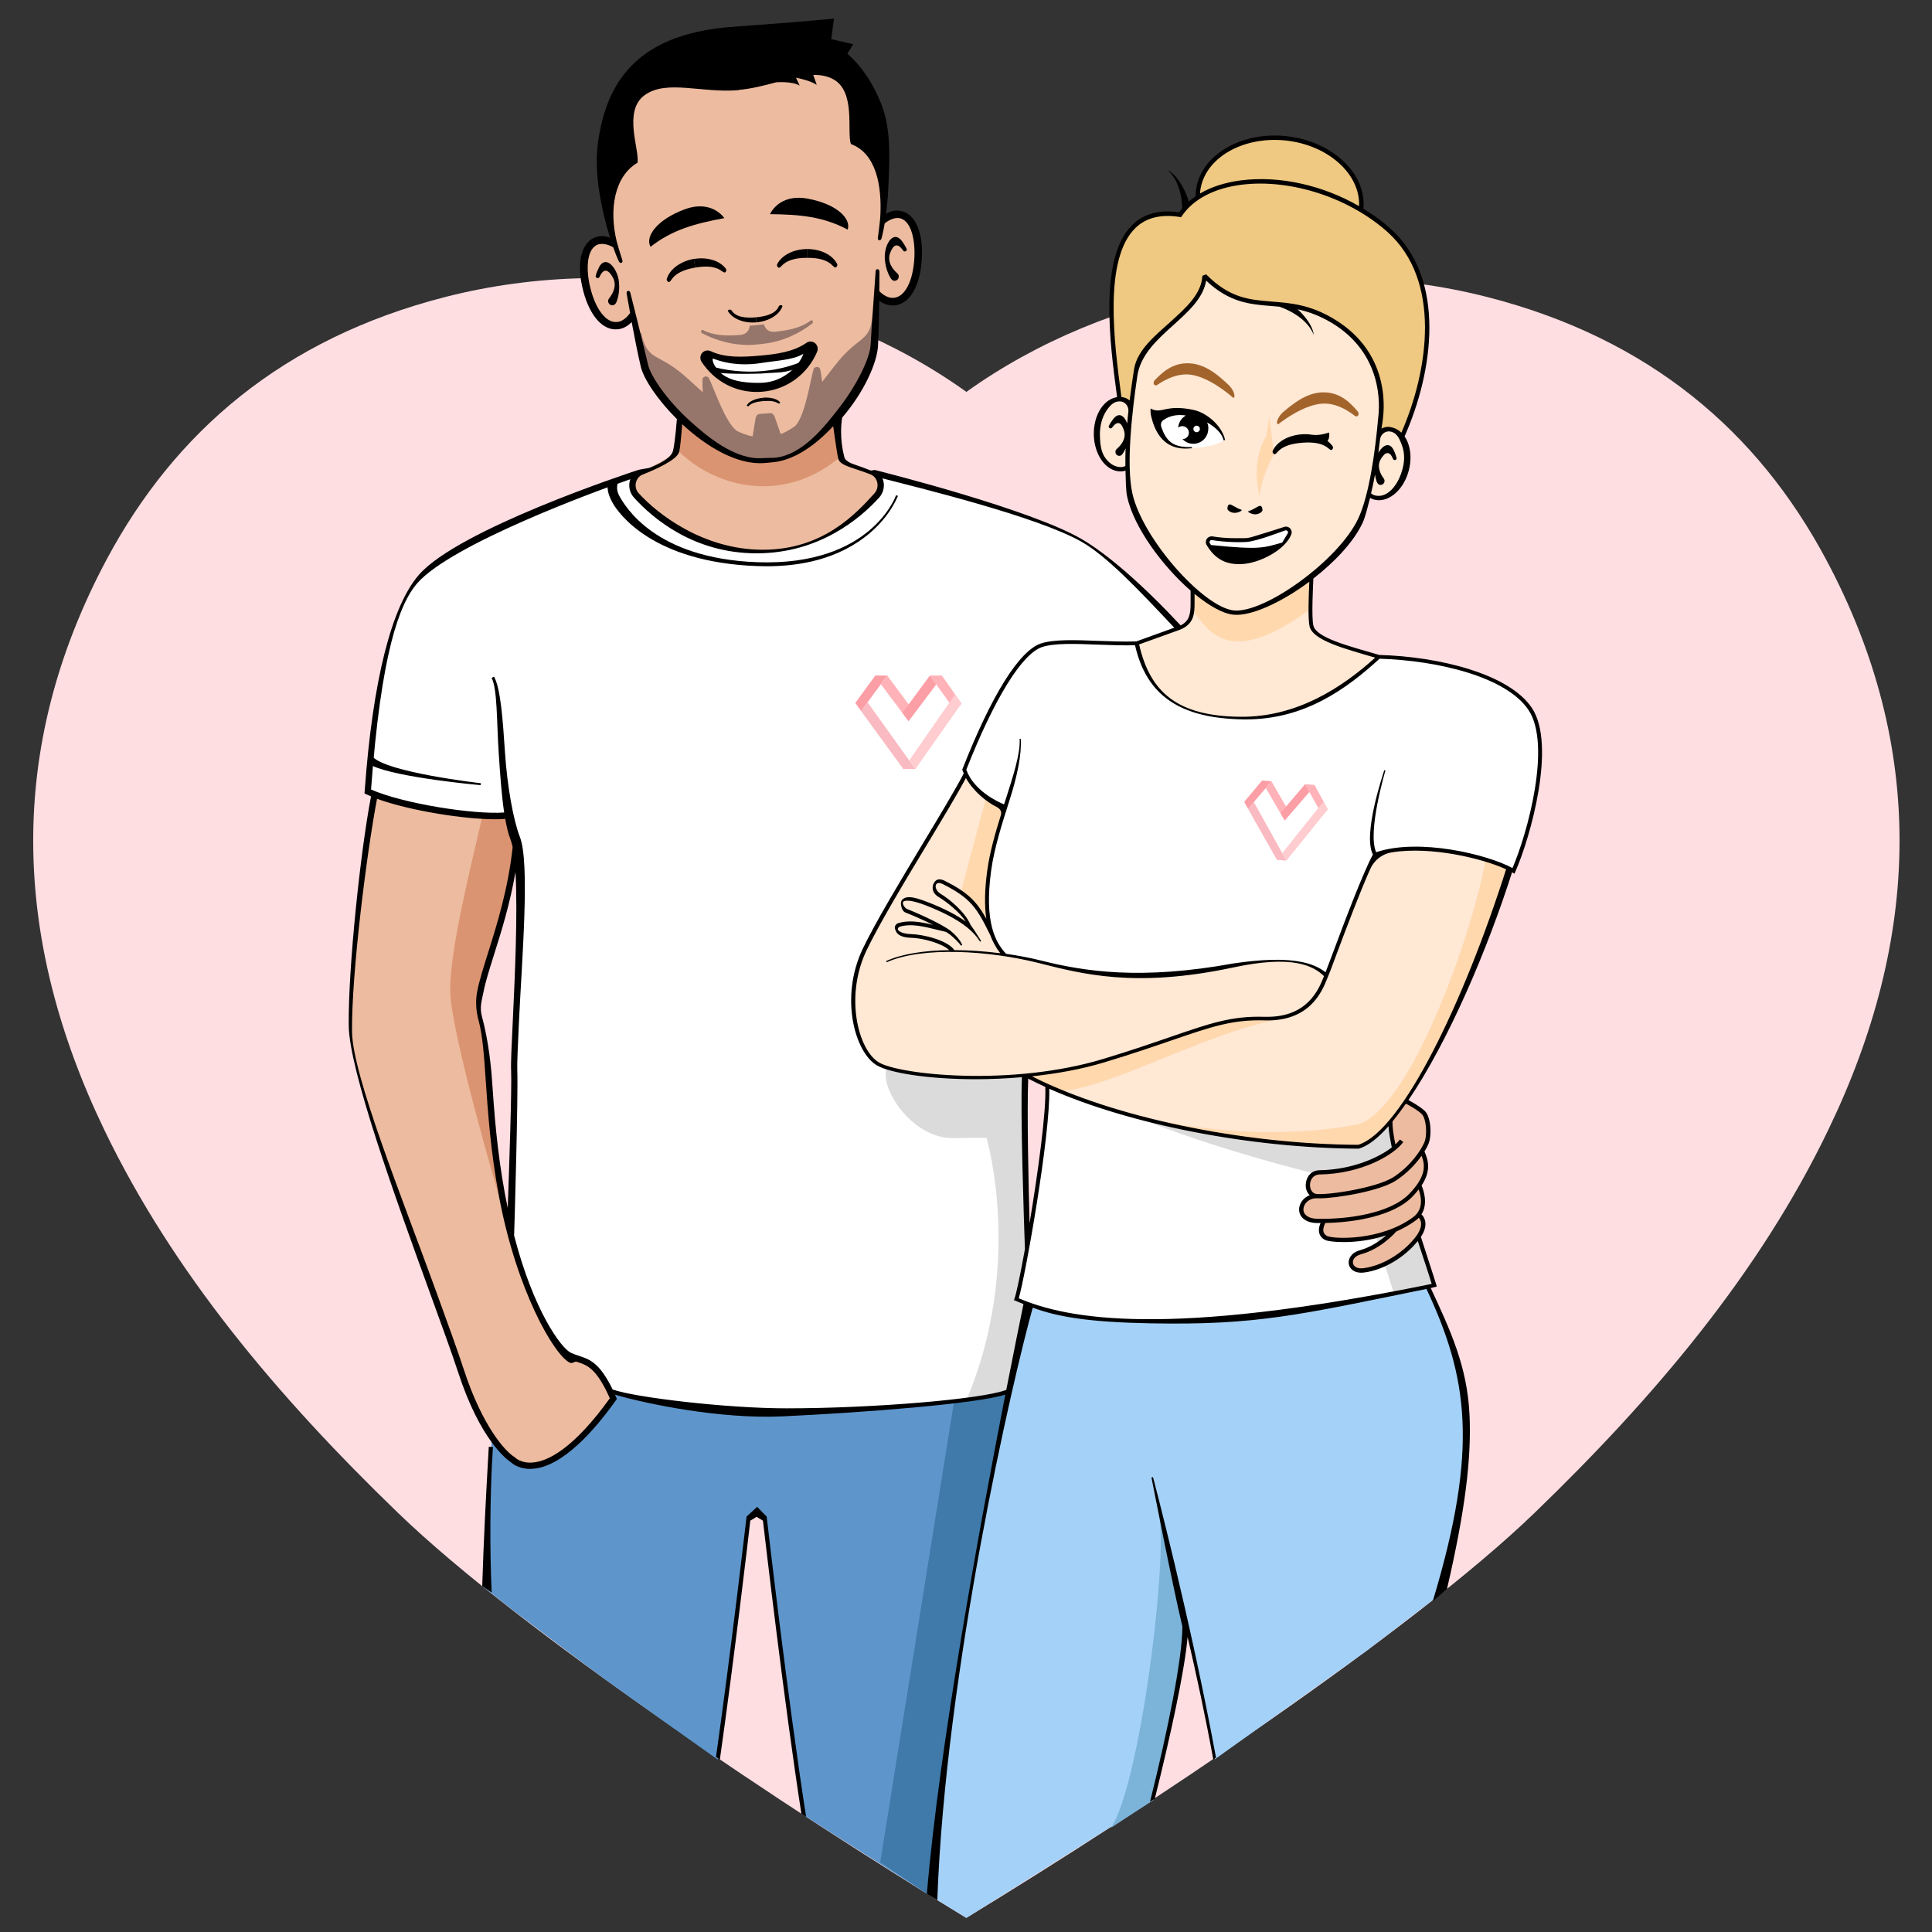 <?xml version="1.0" encoding="utf-8"?>
<!-- Generator: Adobe Illustrator 24.3.0, SVG Export Plug-In . SVG Version: 6.00 Build 0)  -->
<svg version="1.1" xmlns="http://www.w3.org/2000/svg" xmlns:xlink="http://www.w3.org/1999/xlink" x="0px" y="0px"
	 viewBox="0 0 2000 2000" style="enable-background:new 0 0 2000 2000;" xml:space="preserve">
<rect x="0" y="0" width="2000" height="2000" fill="#333333" stroke="none"/>
<style type="text/css">
	.st0{fill:#FFDEE2;}
	.st1{fill:#A4D1F7;}
	.st2{fill:#FFFFFF;}
	.st3{fill:#DBDBDB;}
	.st4{fill:#EDBB9F;}
	.st5{fill:#5E96CC;}
	.st6{fill:#3F7AAA;}
	.st7{fill:#FFE8D4;}
	.st8{fill:#EFC881;}
	.st9{fill:#DB9471;}
	.st10{fill:#96756B;}
	.st11{fill:#FFD8AE;}
	.st12{fill:#7CB3D8;}
	.st13{fill:#A3642B;}
	.st14{fill:#FC9EA6;}
	.st15{fill:#FFB2B8;}
	.st16{fill:#FABAC1;}
	.st17{fill:#FFCCD0;}
</style>
<g id="Calque_2">
	<g>
		<path class="st0" d="M1890,578.5c-70.2-131-181.5-227.8-350.3-271c-185.9-47.6-393.9-6.1-539.3,98.2
			C855,301.3,647,259.8,461.1,307.4c-168.8,43.2-280.1,140.1-350.3,271c-105,196-97.8,393.9-2.9,591.1
			c71.3,148.1,179.9,276.7,304.1,396.6c127.4,123,404.2,307.4,588.3,419.3c184.1-111.9,460.9-296.3,588.3-419.3
			c124.2-119.9,232.8-248.4,304.1-396.6C1987.8,972.4,1995,774.4,1890,578.5z"/>
	</g>
</g>
<g id="Calque_1">
	<g>
		<g>
			<path class="st1" d="M1061.2,1349.8l-23.4,122.1l-20.4,106.5l-24.6,146.9c0,0-15.7,99.5-19.5,129
				c-3.8,29.5-11.8,107.2-11.8,107.2l38.9,23.9l193.4-121.9c0,0,24.4-110.1,25.8-118.2c1.4-8.1,9.5-57,9.5-57s9,34.2,10.3,40.7
				c1.4,6.5,14.4,71.6,14.9,75.1c0.5,3.5,3.3,17.1,3.3,17.1l156.7-112l81.5-62.6c0,0,14-68.2,16.7-85.8
				c2.7-17.6,11.1-83.5,1.9-130.5c-9.2-46.9-36.1-99-36.1-99h-396.2L1061.2,1349.8z"/>
			<path class="st2" d="M525,845.5c0,0-83.3,0-145.2-25.8c8.8-158.9,44-213.5,57-223.6c8.6-6.7,8.2-7.1,8.2-7.1
				s72.4-49.3,135.4-69.1c48.8-20.3,79.4-28.5,79.4-28.5l247.7-0.8c0,0,135.6,34.2,205.2,65.5c47.1,24.7,107.4,94.3,107.4,94.3
				l203.6,29.6c0,0,154.7,3.8,168.8,71.2c12.4,57.6-24.8,149.6-24.8,149.6s-32.5-14-59.9-17.3c-27.5-3.3-43.7-6.4-57.9-3.7
				c-14.2,2.7-26.4,5.2-26.4,5.2l-48.8,125.1c0,0-14.8-18.6-70.9-13.6c-56.2,5-132.8,25.8-212.6,2.9c-22.7-7.2-52-10.3-52-10.3
				l22.2,126.6l2.7,176.3l-11.8,54.4l9.1,3.3l-17.5,92.9c-80.2,15-215.7,17.8-215.7,17.8s-130.3-1.9-196.7-19.2
				c-19.5-38.9-34.5-35.2-34.5-35.2s-14.1-3.8-23.9-21.1s-40.3-70.1-46.4-118.8c7-44.4,6.1-177.1,6.1-177.1l5.2-129.6
				c0,0,2.3-66.7-1.4-78.7c-3.8-12.1-9.4-25.2-9.4-25.2L525,845.5z"/>
			<path class="st3" d="M919.5,1102.3c-13,18.6,22.8,76.8,67.7,75.9s34.1,0,34.1,0s38.8,130.5-21,271.6l43.8-10.3l17-89.8l-10-3
				l8.9-38.1l4.7-25.3l-3.6-99.8l0-81.3l-82.5,1.5L919.5,1102.3z"/>
			<path class="st4" d="M627.6,197l8.4,56.3c0,0-17.3-13.6-26.4,2.2c-9.1,15.8-3.6,43.4-1.4,48.9c2.2,5.6,11.9,30,27.8,32.2
				c15.8,2.2,19.7-11.9,19.7-11.9s7.2,49.2,13.3,61.7c6.1,12.5,34.5,43.9,34.5,43.9s-1.7,34.5-3.1,37.2
				c-1.4,2.8-40.8,23.9-40.8,23.9s-10.9,12.8,1.6,24.5c12.5,11.7,41.7,42,91.7,50.5s83.1-1.2,107.5-14
				c24.5-12.8,47.8-35.7,49.8-43.2c1.9-7.5,4.7-14.7-2.9-18.6c-7.6-3.9-35.2-13.6-35.2-13.6l-6.7-42.6c0,0,28.1-40,32.8-53.6
				c4.7-13.6,8.9-63.9,9-71.4c0.1-7.5,5.1-1.4,5.1-1.4s14.8,7.8,23.1,0c8.3-7.8,16.9-36.9,15.6-50.2c-1.4-13.4-8.9-33.9-14.4-34.2
				c-5.6-0.3-22.5,3.1-22.5,3.1s8-22.8,0.5-56.4c-7.5-33.6-29.5-89.5-43.3-96.7C857.4,66.3,804.9,63,804.9,63L731,64.6
				c0,0-36.1,2.2-55.7,14.7c-19.6,12.5-38.2,36.1-38.2,36.1L627.6,197z"/>
			<path class="st5" d="M500.5,1642.9l8.7-155.8l122.1-45.9c0,0,121.7,26.9,244.2,17.5c122.5-9.4,85.3-5.6,85.3-5.6
				s58.3-4.1,83.4-13.6l-22.8,115.2l-21,124.5c0,0-15.5,93.9-19.9,122.9c-4.4,28.9-18.8,136.3-19,159.5l-130.4-83l-41-310l-15,2.9
				l-32.1,250c0,0-92.1-65.2-117.5-83.7c-25.4-18.5-95.8-71.9-95.8-71.9L500.5,1642.9z"/>
			<polygon class="st6" points="987.3,1452.8 911.2,1927.8 965,1963.9 969.8,1917.1 986,1769.9 1009,1626.2 1037.9,1471.9 
				1043.7,1442.6 1013.8,1446.9 			"/>
			<path class="st4" d="M386.8,822.6c38,9.3,84,25.4,138.1,22.9l11.3,35.2l-16.6,66c0,0-23.3,74.7-23.6,83.6
				c-0.3,8.9,1.6,19.2,5.7,36.1s4.5,73.4,7.3,96.4c2.9,23,13.4,81.2,15.3,92.2c2,11.1,11.4,59.6,28.3,92c17,32.4,15.6,45.3,38,56.3
				c12.8,4,21.5,10.1,21.5,10.1s11.8,8.9,22.6,32.9c-16.9,35.4-61,67.7-73.1,69.3c-12.1,1.6-27.8,3.8-41.5-13.4
				c-13.7-17.2-28.1-37-51.7-109.2c-23.6-72.1-61.3-168.5-61.3-168.5s-40.5-113.8-44.2-152.5c-2.1-22.5,1.4-32.3,4.4-75.7
				c3-43.4,13.2-142,18-161.8L386.8,822.6z"/>
			<path class="st2" d="M1084.3,1123.4c0,7.5-2.9,98.5-32.2,223.1c43,19.2,128.1,23.6,170.9,21.1c42.8-2.5,186.7-22.3,220.2-27.8
				s41.5-9.1,41.5-9.1l-16.2-49.2l-25.3-94.5l-4.1-26.2L1084.3,1123.4z"/>
			<path class="st3" d="M1177.3,1156.5c76.6,32,180.4,57.6,180.4,57.6l62.7,53.7l22.8,71.9l41.5-9.1l-16.2-49.2l-30.4-118.9
				l-25.4,22.6l-5.8,3.8l-23.4-1.7c0,0-68.6-4.8-102.8-9.8c-34.2-5-62-11.2-62-11.2L1177.3,1156.5z"/>
			<path class="st4" d="M1438.1,1162.5c0,0,14.4-18,17.5-21.8c4.6,0.9,19.7,13.5,19.7,13.5s6,20.5,1,32.1l-4.1,6.5
				c0,0,3.2,8.2,3.2,12.1c0,4,0.8,10.8-6.1,23c3,4.7,5.9,16.1-0.4,30c4.9,4.7,3.6,13.5,3.6,13.5s-4.2,14.4-20.5,26.8
				c-16.3,12.3-35.6,17.3-40.6,16.9s-14.5-1.1-13.2-9.3c1.3-8.2,9.6-9.9,13.2-10.6c3.6-0.8,20.9-7.4,26.7-18.8
				c0,0-27.9,8.9-44.8,7.8c-16.9-1.1-24.7-2.8-25.1-6.1c-0.4-3.2,1.4-14,1.4-14s-16.6,1.3-19.4-4.4c-2.8-5.7-6-11.8,0-17.5
				c3.6-3.4,10.4-4.2,10.4-4.2s-7.8-5.9-6.5-11.6c1.3-5.7,0.2-10.3,8.2-11.6c8-1.3,28.1-1.9,40.2-6.3c12.1-4.4,32.1-12.1,41-19.2
				l-3.6-16.5L1438.1,1162.5z"/>
			<path class="st7" d="M1000.4,800.9c0,0,11.1,24.6,40.4,34c0,0-13.8,42.4-15.6,54.1c-1.8,11.6-4.9,55-2,65.7
				c2.9,10.7,15.8,34.6,15.8,34.6s33.9,5.7,61.2,12.7s91.6,7.5,91.6,7.5s66.2-6.4,101-11.8c34.8-5.3,60.6,0.5,68.2,4.2
				c7.6,3.7,11.5,7.6,11.5,7.6l29.6-76.8l21.2-47.6c0,0,24.1-11.2,70.5-4.3c46.4,6.8,70.2,18.7,70.2,18.7l-16.4,49.4
				c0,0-31.9,84.5-54,126c-22.1,41.6-49.7,93-84.5,111.6c-42.4,5.5-166.9-15.1-166.9-15.1s-110.9-23.6-145-40.9
				c-34.1-17.3-37.2-16.8-37.2-16.8s-83.3,6.9-125.8-3.8c-23.6-5.5-34.8-12-40.5-25.2c-5.7-13.1-14.9-37.2-10.1-63.5
				s13.8-44.4,26.3-65.8c12.5-21.4,83.8-144,83.8-144L1000.4,800.9z"/>
			<path class="st7" d="M1154.8,413.9c-6.4,2.8-17.3,12.4-18,26.8c-0.7,14.4-0.9,34.9,12.2,42c13.2,7.1,19.2,0.8,19.2,0.8
				s-1.3,24.1,4.1,39.2c5.5,15.2,33.2,62.9,61.4,86l1.1,14.3c0,0,5.1,27.1-26.3,30.4c-15.4,5.3-32.7,13.2-32.7,13.2
				c11.1,42.4,36.4,57.8,36.4,57.8s36.8,26.9,102.8,16.5c65.9-10.5,108.5-57.8,108.5-57.8l3.1-3c0,0-38.4-11.1-45.7-14.5
				c-7.3-3.4-22.4-8.6-23.5-18.2c-1.1-9.6,0.2-50.9,0.2-50.9s37.4-29.1,49-53.5c11.7-24.4,10.5-31.9,10.5-31.9s7.3,6.2,14.7,4.1
				s20.7-13.2,23.3-27.2s1.3-25.5,0-29.3c-1.3-3.8-3.9-7.5-3.9-7.5l-5.1-89.2l-101.7-75.8l-114.8-28.9l-63.3,116.6l-0.4,32.3
				L1154.8,413.9z"/>
			<path class="st8" d="M1221,222c-30.6-5-45.9,7.1-55.4,22.7c-9.6,15.5-13.6,39.1-15,67.6c-1.4,28.5,6.1,81.6,6.1,81.6l1.4,19.4
				c0,0,6.6-0.2,12.2,5.8l5.8-31.8c0,0,3.7-24.6,25.8-42.6c22.1-18,39.1-37.8,41.7-45c2.5-7.2,4.5-11.9,4.5-11.9
				s16.5,16.2,34.9,21.4c18.4,5.2,70.5,7.6,82.4,15.5c11.8,7.9,27.4,9.9,54.2,47.3c10,16.7,10.9,50.6,10.9,50.6l-2.9,28.6
				c0,0,3.5-10.1,13.5-6.2c10.1,3.9,10.2,6.1,10.2,6.1s12.1-26.4,14.2-34.5c2.1-8.1,19.9-69.5,9.7-112.9
				c-10.3-43.4-31-61.1-47.6-73.3c-16.6-12.2-20.6-13.2-20.6-13.2l2.7-1c0,0-1.1-29.4-16.9-44.2c-15.8-14.8-32.9-29-71.6-29.2
				c-38.7-0.3-63.1,21.2-63.1,21.2s-17.2,12-18.2,39.4l-4.7,5.2l-6.5,4.9L1221,222z"/>
			<path class="st2" d="M1267.3,455.7c-3.2-12.3-17.5-26.4-36.5-29c-19-2.6-33.6,5.1-33.6,5.1s1,15.3,7.8,21.1
				c6.8,5.8,8.8,9.6,20.1,10.6c7.1,0,8.8,0,8.8,0S1253,464.4,1267.3,455.7z"/>
			<path class="st2" d="M1253.2,556.9c8.6,0.6,20.5,4.2,36.1,1.2s31-7.7,31-7.7s10.1-5.2,12.9-2.4c2.8,2.8,1,7.3,1,7.3l-8.3,10.1
				l-33.4,9.6l-31.3-3.9l-9.3-5.5c0,0-2.3-3.7-1.4-5.8C1251.4,557.7,1253.2,556.9,1253.2,556.9z"/>
			<path class="st9" d="M703.1,467.7c39.9,38.4,108.1,53,164.6,7v-43.4l-65.9,29.9l-71.4-23.5l-25.9-11.2l-4.7,38.5L703.1,467.7z"/>
			<g>
				<path class="st10" d="M776.2,337.2c-0.9,6.3-4.5,9.3-11.5,9.7c-14.1,0.9-26.4,0.4-37.1-5.3c-0.7-0.4-1.5,0.1-1.7,1
					c-0.3,0.9,0.1,2,0.8,2.3c14.7,7.7,32.9,13.2,53.7,12l0.1,0l1.8-0.2c0.2,0,0.5,0,0.7-0.1c0,0,0,0,0,0l2.3-0.2l2.3-0.2
					c0,0,0,0,0,0c0.2,0,0.5-0.1,0.7-0.1l1.8-0.2l0,0c20.7-2.4,37.7-10.9,50.8-21.1c0.6-0.5,0.8-1.6,0.4-2.4
					c-0.4-0.9-1.3-1.1-1.9-0.7c-9.6,7.4-21.7,10-35.7,11.6c-6.9,0.9-11-1.4-12.9-7.5"/>
				<path class="st10" d="M903.4,323.8c-1.8,28.2-10.5,23.1-30.4,44.3c-6.8,7.2-14,17.2-21.9,27.3c-0.6-5-1.3-10.2-2.2-13.5
					c-0.7-2.8-5.7-2.7-6.6,0.1c-3.4,11.1-8.7,48.3-19.1,59c-4.7,3.4-9.7,6.3-15,8.4l-6.5-18.6c-1.1-2-2.4-3.3-4.9-3.1l-5.1,0.4
					l-5.1,0.4c-2.5,0.2-3.6,1.7-4.3,3.9l-3.2,19.4c-5.6-1.1-11-3.1-16.3-5.7c-12.1-8.8-23.8-44.4-29-54.8c-1.3-2.6-6.3-1.8-6.5,1.1
					c-0.3,3.4-0.1,8.7,0.2,13.7c-9.6-8.6-18.4-17.2-26.3-23.1c-23.3-17.5-30.9-10.9-37.6-38.4l-4,0.3l5.2,24.6l7.5,20
					c0,0,12.8,24.4,41.2,50c44.1,39.6,78.4,37.5,78.4,37.5l3.9-0.3l22.7-4.9c0,0,30.1-14.6,52-46c21.9-31.4,32-56.3,32-56.3l4-21
					l0.8-25.1L903.4,323.8z"/>
			</g>
			<path class="st9" d="M498.7,847.5c-8.2,37.9-33.8,135.6-32.6,179.5c1.2,43.9,50.2,210.6,50.2,210.6l-13.2-152l-7.3-37
				c0,0-2.8-12.7,0.9-20.6c3.7-7.9,19.7-70.5,19.7-70.5l19.9-76.9c0,0-1.4-15.5-1.8-16.3c-0.4-0.9-9.5-18.9-9.5-18.9l-20.7-0.5
				L498.7,847.5z"/>
			<path class="st11" d="M1101.6,1129.3c56.1-6.4,153.4-63.8,230.6-75.5h-37.3c0,0-32,3.5-63.1,14c-31.1,10.5-76.3,26.3-93.1,30.6
				c-16.8,4.3-51.9,11.9-61.4,12.4c-9.6,0.5-12.7,1.2-12.7,1.2l5.5,6l29.4,11.3L1101.6,1129.3L1101.6,1129.3z"/>
			<path class="st11" d="M1236.1,633.8c15.6,20.5,37.4,57,118.4-1.8l3.2-35.5c0,0-56.5,39.5-70.6,38.4c-14.1-1.2-30-5.6-41.7-15.9
				c-11.7-10.3-11.7-10.3-11.7-10.3L1236.1,633.8z"/>
			<path class="st11" d="M1020.2,827.9l-25,93.8c0,0,11.8,13.6,18.8,21.5c7,7.9,9.1,13.8,9.1,13.8s-1.9-28.8-0.6-38.7
				c1.4-9.9,6-42.6,6-42.6l11.3-37.7l-12-8L1020.2,827.9z"/>
			<path class="st11" d="M1311,451.2c-17.2,28-7,62.1-7,62.1c1.9-21.1,14.8-43.2,14.8-43.2l-4.9-38.7L1311,451.2z"/>
			<path class="st11" d="M1537.7,890.3c-9.4,60.5-71.9,249.1-129.3,272.9c0,0-84.2,21.1-205.3-2.3c0,0,83.8,22.7,130.3,22.6
				c46.6,6.8,75.7,3,75.7,3s26.2-12.7,49.1-51.7c23-39,55.6-99,68.8-133.6c13.2-34.6,36.9-101.6,36.9-101.6l-16.6-7.3L1537.7,890.3z
				"/>
			<path class="st12" d="M1200.6,1573.1c6.8,55.6-21.4,275.8-50.5,319l43.7-28.6l20.9-92.2l14.3-83l-22.6-102.4L1200.6,1573.1z"/>
			<g>
				<path class="st13" d="M1323.7,438.8L1323.7,438.8c5.5-4.3,26.8-20,45.6-21c17.2-0.9,31.8,11.8,33.3,12.7c2.7,2,5.2-1.6,2.9-4.6
					c-6.7-7.8-18-20.7-37.4-19.7c-16.8,0.9-30.1,12.4-38.9,19.6c-3.5,2.8-7.9,8.5-7.1,12.8C1322.2,439.2,1323.1,439.2,1323.7,438.8z
					"/>
				<path d="M1270.6,526c-0.3,2.2,2.7,4.4,6.7,4.9c4,0.4,9.8-2.6,7.6-3.3c-2.8-0.8-5.6-2.5-9.8-4.8
					C1271.6,520.9,1270.8,523.8,1270.6,526z"/>
				<path d="M1306.9,527.5c0.3,2.2-2.7,4.4-6.7,4.9c-3.9,0.4-9.8-2.6-7.6-3.3c2.8-0.8,5.6-2.5,9.8-4.8
					C1305.9,522.4,1306.7,525.3,1306.9,527.5z"/>
				<path class="st13" d="M1197.9,398.5c1.5-0.8,16.9-12.6,33.9-10.7c18.7,2.1,39.1,19,44.3,23.6l0,0c0.5,0.4,1.4,0.5,1.6-0.1
					c1.1-4.3-3-10.2-6.3-13.2c-8.3-7.7-21-19.9-37.7-21.8c-19.3-2.2-31.3,10-38.5,17.5C1192.8,396.6,1195.1,400.3,1197.9,398.5z"/>
				<path d="M1249.6,437.3c8.4,4.7,15.6,11.4,17,18.5l1.6-0.3c-2.7-13.5-17.7-28-32.9-31.2c-9.1-1.9-18.4-2.8-27.5-0.9l0,0
					c-7.8,1.7-11.1,2.5-16.7-0.5c0,0-0.4,3.4,0.5,7.7l0,0l0.4,1.5c9.2,37.4,36.5,32.1,41.8,31.9l0.1-1.2
					c-19.8,0.7-26.8-6.2-31.8-21.1c-0.8-2.5,0-5.3,2.2-6.8c7.3-5.2,15.3-5.9,23.3-4.8c-4.2,2.4-7.3,6.7-7.9,11.9c0,0.2,0,0.4,0,0.6
					c1.4-1.1,3.1-1.6,5-1.4c3.7,0.4,6.4,3.8,6,7.5c-0.4,3.4-3.2,5.8-6.6,5.9c2.4,2.5,5.7,4.3,9.4,4.7c8.6,1,16.3-5.2,17.2-13.8
					C1251.2,442.5,1250.7,439.7,1249.6,437.3z M1242.1,444.4c-0.2,1.8-1.9,3.2-3.7,3c-1.8-0.2-3.2-1.9-3-3.7c0.2-1.8,1.9-3.2,3.7-3
					C1240.9,440.9,1242.3,442.5,1242.1,444.4z"/>
				<path d="M1287.3,583.8c17.9-1.5,43.3-14.9,49.4-30.5c0.9-2.2,0.4-4.6-1.2-6.3c-1.6-1.7-4.1-2.3-6.3-1.5
					c-9.8,3.3-26.3,8.3-33.6,10.5c-2.5,0.7-5,1.1-7.6,1.1l-5.4,0c-0.2,0-13.9,0.5-27.3-1.8c-2.4-0.4-4.7,0.6-6,2.5
					c-1.3,1.9-1.4,4.4-0.2,6.4C1257.7,578.7,1269.4,585.3,1287.3,583.8z M1253.6,564.2c-0.4-0.6-0.8-1.3-1.2-1.9
					c-0.6-1.1-0.2-1.9,0.1-2.3c0.5-0.7,1.3-1.1,2.2-0.9c13.8,2.3,29.7,2.5,37.4,1.8c12-2,25.1-7.2,38.3-11.8
					c0.9-0.3,1.7-0.1,2.4,0.6c0.3,0.3,0.9,1.1,0.4,2.2c-0.3,0.7-5.6,9.1-5.9,9.8C1308,566.9,1305.6,569.5,1253.6,564.2z"/>
				<path d="M691.8,291.8c1.3,0.6,2.2-0.8,3.1-2.1c4.5-6.8,12.7-10.6,24.9-12.7l0,0l-1.5-9l0,0c-13.9,2.4-25.2,10.8-28.1,20.9
					C689.9,289.7,690.7,291.2,691.8,291.8z"/>
				<path d="M719.7,277c12.2-2.1,21.1-1.2,27.7,3.7c1.3,1,2.6,1.9,3.6,1c0.9-0.9,1.1-2.5,0.6-3.2c-6.1-8.6-19.5-12.8-33.4-10.4l0,0
					L719.7,277L719.7,277z"/>
				<path d="M708.8,216.7c-28.5,10.5-41.3,28.1-35.4,38.8c22.6-17.7,45.8-24,76.4-29.7C749.8,225.8,737.2,206.2,708.8,216.7z"/>
				<path d="M865.6,276.6c1-0.7,1.5-2.3,1.1-3.1c-4.6-9.5-17.1-15.8-31.3-15.7l0,0l0,9.1l0,0c12.3-0.1,21,2.3,26.7,8.2
					C863.3,276.3,864.5,277.4,865.6,276.6z"/>
				<path d="M835.5,257.8c-14.1,0.1-26.6,6.5-31.1,16c-0.4,0.8,0.2,2.4,1.2,3.1c1.1,0.8,2.3-0.4,3.4-1.6c5.6-6,14.3-8.4,26.6-8.4
					l0,0L835.5,257.8z"/>
				<path d="M835.9,205.6c-29.8-5.4-38.8,16.1-38.8,16.1c31.1,0.3,55.1,2.5,80.4,16C881.4,226.1,865.7,211,835.9,205.6z"/>
				<path d="M633.8,316c1.8,0,3.5-0.9,4.6-4c3.3-8.7,2.5-17.2,2.5-17.2c0-15.4-13.6-32.8-21-17.7c-1.5,3.1-2.6,5.9-3.2,8.3
					c-0.7,2.3,2.9,3.5,3.9,1.3c4.2-9.3,8.9-8.1,13.7,0.3c4.9,8.6-0.1,17.2-3.8,21.9C628.2,311.6,630.1,316,633.8,316z"/>
				<path d="M782.5,328.5c-11.1,1-21.2-0.4-25.3-7.3c-0.4-0.6-1.5-0.9-2.5-0.6c-1,0.3-1.4,1.1-1,1.7c4.8,7.9,16.6,12.5,29.3,11.4
					l0,0L782.5,328.5L782.5,328.5z"/>
				<path d="M782.5,328.5l0.5,5.2l0,0c12.7-1.1,23.5-7.6,26.9-16.3c0.3-0.7-0.3-1.4-1.3-1.5c-1-0.1-2,0.3-2.3,1
					C803.3,324.4,793.7,327.5,782.5,328.5L782.5,328.5z"/>
				<path d="M789.8,411.8c-7.8,0.7-14.4,3.7-16.6,7.6c-0.2,0.3,0.2,0.9,0.7,1.1c0.7,0.3,1.3-0.3,1.8-0.8c2.9-2.6,7.6-3.9,14.4-4.5
					l0,0L789.8,411.8L789.8,411.8z"/>
				<path d="M934.9,259.4c1.4,2,4.7,0.3,3.6-1.9c-1.1-2.2-2.5-4.8-4.6-7.6c-9.9-13.6-20.2,5.9-17.6,21.1c0,0,0.7,8.5,5.4,16.5
					c1.7,2.8,3.5,3.5,5.2,3.1c3.6-0.7,4.7-5.3,2-7.6c-4.5-4-10.8-11.6-7.5-20.9C924.7,253,929.2,250.9,934.9,259.4z"/>
				<path d="M805,417.2c0.6,0.4,1.3,0.8,1.9,0.4c0.5-0.3,0.8-1,0.5-1.3c-2.8-3.4-9.9-5.3-17.7-4.6l0,0l0.3,3.5l0,0
					C796.9,414.7,801.7,415.2,805,417.2z"/>
				<path d="M843.6,369c0.9-1.8,1.7-3.4,2.3-5c1.3-3.1,0.4-6.7-2.2-8.8c-2.6-2.1-6.2-2.2-8.9-0.3c-13.5,9.5-31.5,11.8-48.8,13.3
					l0.2,2.2l0,0l-0.2-2.2c-17.3,1.5-35.4,2.4-50.3-4.7c-3.1-1.4-6.5-0.7-8.8,1.8c-2.2,2.6-2.5,6.2-0.7,9.1c0.9,1.4,1.9,2.9,3.2,4.5
					c14.2,18.7,36.5,28.6,59.8,26.6l-1.4-15.8l0,0l1.4,15.8C812.5,403.5,832.8,389.8,843.6,369z"/>
				<path d="M1374.2,456.5c2.8-3.5,1.6-8.8,1.6-8.8s-8.8,3.5-17.3,2.4l0,0c-3.5-0.6-7.3-0.8-11.1-0.5l0,0
					c-14.2,1.1-26.2,8.1-30,17.5c-0.3,0.8,0.3,2.3,1.4,2.9c1.2,0.7,2.3-0.5,3.3-1.7c5.2-6.1,13.7-9,26-10l0,0
					c12.4-0.9,21.2,0.7,27.3,6c1.2,1,2.4,2.1,3.5,1.2c0.9-0.7,1.3-2.3,0.9-3.1C1378.5,460.3,1376.6,458.3,1374.2,456.5z"/>
				<path d="M793.9,1571.9l-0.2-1.9l-9.9-10.1l-11,10.1l-0.2,1.9c-0.2,1.8-15.4,133.7-31.4,246.9c1.4,0.9,2.7,1.8,4,2.7
					c15.1-106.6,29.6-230.6,31.5-247.3l6.5-4l6.6,4c2.3,19.7,22.1,189.6,39.8,303.4c1.8,1.2,3.4,2.2,4.9,3.2
					C815.7,1761,794.1,1574.1,793.9,1571.9z"/>
				<path d="M505,1515c-1.8,32.7-4.3,77.3-5.8,127c1.2,0.9,8.2,5.4,9.8,6.6c-2.2-45.1-1.5-100,0.3-133.3c0.3-6.2,0.7-12,1-17.4
					l-4.3-0.2C505.7,1503,505.4,1508.8,505,1515z"/>
				<path d="M1192,1529.5c0.2,0.9,20.9,107.8,32,154.3l0,0c0,32.6-14.8,106.4-33.5,181.4l5-3.3c16.1-64.9,30.6-130.5,33.9-167.3
					c8.5,36.3,18.1,80.5,26.6,126.8l2.8-1.9c-26.5-144.2-64.8-288.7-65.2-290.4L1192,1529.5z"/>
				<path d="M1585.9,733c-23.7-35.6-96.4-53.3-158.1-55c-32.2-9.4-65.1-17.7-68.2-30.4c-2.1-8.4-0.3-42.5,0-48.7
					c22-17.1,41.6-37.8,50.8-57.3c3.1-6.5,5.5-17.4,7.9-26.2c1.3,0.8,2.7,1.4,4.3,1.8c0.9,0.2,1.7,0.4,2.6,0.5
					c13.9,1.6,28.5-11.8,33.3-31.2c2.5-9.8,2.1-19.8-1-28c-0.9-2.5-2.1-4.7-3.5-6.7c29.7-66.9,43.6-162.8-14.4-214.9
					c-8.6-7.8-18.1-14.7-28.2-20.8c3.4-36.2-31.9-69.8-79.3-75.1c-47.8-5.3-90,20.1-94.1,56.6c-0.2,1.9-0.3,3.8-0.3,5.6
					c-6.9,4.7-12.6,10.3-17.1,16.6c-20.3-3-36.5,1.4-48.3,12.9c-35,34.1-23.3,122.9-16.2,176l0.3,2.4c-6.5,1-12.4,5.1-16.9,11.8
					c-4.8,7.3-7.4,16.9-7.2,27.1c0.2,10.1,3.2,19.6,8.3,26.8c4.7,6.5,10.7,10.3,17.2,11.1c0.9,0.1,1.8,0.1,2.7,0.1
					c1.6,0,3.2-0.3,4.6-0.8c0.4,9.1,0.2,20.2,1.8,27.3c7,31.7,36.5,71.5,65.6,96.9v13.8c0,11.1-1.7,17.9-10.3,22.2
					c-39.4-42.2-76-74.1-103.1-89.7c-53.3-30.7-201.6-68.2-212.8-71c-0.9-0.6-4,0.7-5,0.3c-5.5-2.2-13.1-4.9-17.5-6.4
					c-6.6-2.2-9.3-5.3-9.7-7.3c-0.9-3.8-5.5-20.4-2.3-41c23.3-27.1,36.1-57.1,37.1-74.1c0.8-13.4,1.1-31.6,1.3-46.9
					c3.6,2.8,7.6,4.4,11.9,4.8c1.3,0.1,2.6,0.1,3.9,0c7.2-0.6,13.6-4.9,18.5-12.5c5.1-7.9,8.4-19,9.5-32.2
					c3.1-35.2-9.5-52.1-23.3-53.3c-5.1-0.5-9.5,0.7-13.5,3.4c0.9-7.1,1.8-15.5,2.3-25.3c2.2-42.7,1.7-66.9-8-90.5
					c-8.6-20.9-20-37.6-34.3-50.1l6-9.8l-22.7-5.3l2.8-21.2c0,0-47.2,4.4-93.6,7.6l0,0c-2.3,0.1-4.6,0.3-7,0.5l-3.9,0.3l0.3,3.4
					l5.4,62c13.6-1.2,26.6-4.6,38.9-7.9c0,0,16.5-1.4,24.4,3.4l-3.8-8.2c7.2,1.5,16.3,3.9,21.5,7.5l-3.6-10.3
					c7-0.2,13.6,0.9,19.7,3.9c25.1,12.4,14.6,55.3,19.3,67.6c25.9,9.7,32.4,42.6,30.3,76.5c-1.2,12.2-2.4,20-2.4,20.3
					c-0.4,2.1,0.7,2.7,1.5,2.8c1,0.2,2.1-0.7,2.4-2.5c0-0.1,1.5-5.3,3.1-14.9c4.5-3.8,10.2-6,14.3-5.6c13.2,1.2,18.1,23.5,16.2,44.9
					c-1.1,12-3.9,21.9-8.3,28.7c-4.2,6.5-9.3,9.5-15.2,9c-3.8-0.3-8.8-2.9-12.5-6.9c0.1-11.3,0.1-19.3,0.1-19.6c0.1-2.1-0.6-3-2-3.1
					c-1.4-0.1-2,0.9-2,3c0,0.6-3.6,48.3-5.2,75.9c-0.7,12-12.5,38.9-32.9,65.1c-13.2,16.9-37.1,48.7-66.6,51.2l-11.5,0.3
					c-29.5,2.6-59.6-23.7-75.6-38.1c-24.7-22.3-40.9-46.7-43.7-58.4c-6.3-26.9-18.1-73.3-18.2-73.9c-0.4-2.1-1.2-2.9-2.5-2.6
					c-1.4,0.3-1.9,1.3-1.4,3.4c0.1,0.2,1.4,8.2,3.5,19.3c-2.9,4.5-7.5,8-11.1,9c-5.7,1.5-11.3-0.5-16.5-6.2
					c-5.5-5.9-10-15.2-13.1-26.8c-5.6-20.8-4.5-43.6,8.2-47c4-1.1,10,0.1,15,3.1c3.2,9.1,5.6,14,5.6,14.1c0.6,1.7,1.9,2.4,2.8,2
					c0.8-0.3,1.7-1,1-3c-0.1-0.3-2.6-7.7-5.9-19.6c-7.9-33-2.3-66.9,21.6-81c2.5-13-15.3-53.4,7.3-69.9c22.6-16.6,59.3-2,97.6-5.3
					l-5-57.7l-0.7-7.7L755,28C678.2,34.7,635.9,67.3,622,130.8c-5.5,24.9-6.7,49.2,2.9,90.9c2.2,9.5,4.5,17.7,6.6,24.5
					c-4.4-2-8.9-2.3-13.8-1c-13.4,3.6-22.8,22.5-13.8,56.5c3.4,12.8,8.6,23.2,14.9,30.1c6.1,6.6,13.1,9.7,20.3,9.1
					c1.3-0.1,2.6-0.3,3.9-0.7c4.1-1.1,7.8-3.5,10.9-6.8c2.8,15,6.3,32.9,9.4,46c3.1,13.2,17.6,34.7,37.4,54.4
					c-1.5,19.8-3.3,30-3.9,32.4c-0.6,2.6-2.3,9.3-24.5,18.1c-1.1,0.4-11.3,1.8-12.2,2.4C649,490.3,474.7,548,433.7,595
					c-28.6,32.8-48,110.3-56.2,224.1l-0.2,2.2l2,1c1.5,0.7,3.1,1.4,4.8,2.1c-10.8,55.7-23.7,176.7-23.1,237.3
					c0.5,46.3,48.7,179.4,84,276.5c12.3,33.8,22.9,63,29.2,82.2c23.1,70.9,50.8,90.7,54.4,93.1c1.6,1.5,8.2,7.1,20.1,7.1
					c0.8,0,1.7,0,2.5-0.1c31-2,64.1-39.6,86.3-70.8l1.1-1.5l-0.7-1.7c-0.4-0.9-0.8-1.8-1.2-2.7c31.5,9.2,108.7,25.5,173.6,22.4
					c87.3-4.1,200.7-13.1,230.4-22.5c-26.5,135.8-68.8,367-81.2,516.9l10.8,6.4c8.3-236.4,78.1-539.7,98.8-613.3
					c26.3,9.7,58.8,15,121.5,16.2c110.1,2.1,153.3-8.5,286.1-35.6c42.4,91,54.7,163.6,6.5,323.2l14.7-12.5
					c18.6-80.3,25.6-135.2,23.3-181.2c-2.5-49.5-19.6-86.3-40.1-130.4l6.3-1.6c-4.2-13.8-11.4-35.1-16.5-51.4
					c3.8-5.7,5.3-11,4.5-15.8c-0.6-3.6-2.4-6.1-3.9-7.5c7.2-11.4,1.9-25.7,0.1-29.9c10.1-15.3,7-26.1,3-35.2h0c1.7-2.7,3-5.3,4-7.5
					c3.9-9,2.7-28.3-3.6-34.4c-5-4.8-14.4-9.9-17-11.3c41.1-60.4,81.7-155.5,107.3-235.9c0.1,0.1,0.2,0.1,0.3,0.2l2.1,1.4l1-2.2
					C1584.4,866.7,1611.2,771.1,1585.9,733z M1452.1,484.6c-4.5,18.2-16.3,31.4-28.6,28.3c-1.7-0.4-3-1.2-4.2-2.2
					c1.5-6.2,2.9-12.7,4.1-19.4c0.3,2.2,0.8,4.5,1.6,6.9c1,2.8,2.6,3.8,4.2,3.8c3.4,0,5.2-3.9,3.3-6.6c-3.3-4.4-7.7-12.5-3-20.3
					c4.6-7.6,9-8.6,12.6,0c0.9,2.1,4.2,1.1,3.6-1.1c-0.6-2.2-1.4-4.8-2.8-7.7c-4.3-9.4-11.6-5.5-16,2.4c0.6-4.6,1.2-9.2,1.7-13.7
					c0.6-5.5,5.8-9.5,11.1-8.2c0,0,0.1,0,0.1,0c5.8,1.4,8.5,6.1,11.1,13.2C1453.9,467.4,1454.4,475.6,1452.1,484.6z M1242.4,198.2
					c3.8-34.1,43.8-57.7,89.1-52.7c43.9,4.9,76.9,35,75.4,67.9c-37.3-21.5-82-31.8-122.1-26.7c-16.4,2.1-30.8,6.7-42.5,13.6
					C1242.4,199.6,1242.3,198.9,1242.4,198.2z M1168.1,425.9c-0.5,4.1-0.9,8.3-1.2,12.5c-2.8-7.9-8.6-12.4-14.6-4.5
					c-2,2.6-3.4,4.9-4.4,6.9c-1,2,2,3.7,3.3,1.9c5.5-7.6,9.6-5.7,12.3,2.8c2.8,8.7-3.2,15.6-7.4,19.2c-2.5,2.1-1.6,6.4,1.7,7.1
					c1.6,0.4,3.3-0.2,4.9-2.8c1-1.6,1.8-3.3,2.5-4.9c-0.2,6.3-0.3,12.4-0.2,18.2c-1.3,0.7-2.8,1.2-4.6,1.2
					c-5.9,0.1-11.7-3.2-16.1-9.3c-4.6-6.4-5.5-14.5-5.7-23.7c-0.2-9.2,2.2-18.3,6.5-24.9c4.2-6.3,7.9-10,13.8-10.1c0,0,0.1,0,0.1,0
					C1164.5,415.4,1168.7,420.5,1168.1,425.9z M1160.9,411l-0.4-2.8c-6.9-52.2-18.5-139.7,14.9-172.2c11-10.7,26.5-14.5,45.9-11.4
					l1.4,0.2l0.8-1.2c11.6-17.3,33.5-28.9,61.9-32.4c50.6-6.3,111.3,13.4,151.1,49.1c55.6,50,42.7,142.3,14.2,207.6
					c-2.7-2.7-6-4.5-9.5-5.4c-4.2-1.1-7.9-0.6-11.1,1.2c0.3-2.8,1.1-6,1.3-8.7c0.3-4.1,11.7-67.7-50.8-105
					c-24.6-14.7-44.6-16.3-63.9-17.8c-23.4-1.9-43.7-3.5-68.1-28.2l-3.9,1.5c-1,18.7-16.5,32.7-33,47.6c-15.7,14.2-34.4,29-37.7,49
					c-1.6,10.2-3.2,21.2-4.6,32.5C1167.1,412.5,1164.2,411.3,1160.9,411z M1172.2,510.7c-6.6-29.8-0.2-85.4,5-120.4
					c2.8-22.5,20.4-38.4,37.5-53.8c15.8-14.3,30.8-27.8,33.9-46c24.2,22.8,45.4,24.5,67.6,26.3c18.8,1.5,38.2,3.1,62,17.2
					c54,32.2,50.1,86.6,48.5,98.5c-3,34.2-9.2,80-20.7,104.4c-20.5,43.5-97.5,98.5-129,95C1245.5,628.3,1182.7,557.7,1172.2,510.7z
					 M1236.6,625.1v-10.3c14.7,12.1,29,20.3,40,21.5c18.3,2,50.2-12.8,78.8-34.1c-0.5,10.9-1.7,38.3,0.3,46.3
					c3.5,14.3,35,22.7,67.9,32.3c-33.7,30.4-80.9,62-140.3,61.2c-63.9-0.8-92.7-24.8-104.1-74.9l42.2-15.2
					C1235.4,646.4,1236.6,636.1,1236.6,625.1z M658.3,499.6c0.9-3.9,3.5-7,7.1-8.4c13.2-5.2,35.7-15.2,37.7-23.5
					c0.9-3.6,1.9-13.2,3.1-28.6c25.1,23.3,57.2,42.7,85.6,40.2l7.7-0.7c22.3-1.9,44.5-17.5,63-37.4c2.6,18.5,4.3,29.7,5.2,33.4
					c1.3,5.5,8.3,7.8,18.8,11.3c4.3,1.4,9.2,3,14.5,5.1c3.6,1.4,6.2,4.5,7.1,8.4c0.9,4-0.1,8.2-2.8,11.2
					c-18.8,20.8-53.1,58.5-115.5,58.5c-62.4,0-109.8-37.7-128.6-58.5C658.5,507.8,657.4,503.6,658.3,499.6z M551.2,1514
					c-12,0.9-17.9-5-18.1-5.3l-0.3-0.3l-0.4-0.2c-9.8-6-33.2-32.4-52-89.7c-6.3-19.3-16.9-48.6-29.2-82.4
					c-35.1-96.7-86.3-222.9-86.8-268.2c-0.6-59.8,15.2-185.1,25.9-241c33.7,12.3,89.8,21.2,122.5,21.2c3.7,0,7.2-0.1,10.2-0.4
					c1.5,8.4,3.2,15.7,5.5,21.4c0.8,2.1,1.5,4.8,2.2,7.9c-4.7,43.4-16.3,80.2-25.6,109.8c-4.8,15.2-8.9,28.3-11,39
					c-2,9.9-1.5,20.3,1.4,30.9c4.1,15.1,5.6,36.1,7.4,62.8c2.2,32,4.9,71.7,13.5,118.2c18.2,98.1,57.3,165.2,73.4,172.9
					c3.1,1.5,4.7-1.8,7.5-0.8c10.8,3.5,20.1,6.6,34,37.7C593.2,1500.4,566.7,1512.9,551.2,1514z M529.1,1108.3
					c0.8,19-2,100.8-3.5,142.2c-1-4.6-1.9-9.2-2.8-14c-8.5-46.2-11.2-85.7-13.4-117.5c-1.8-27.1-6.2-51-10.5-66.7
					c-2.6-9.6-0.2-16.4,1.6-25.4c2-10.4,6.1-23.3,10.8-38.3c7.6-24,16.6-52.7,22.3-85.8c2.5,42.5-0.7,109.9-2.8,155
					C529.6,1081.9,528.7,1101,529.1,1108.3z M1041.7,1438.8c-24.6,9.6-137.6,19.1-227.5,19.1c-62.4,0-157-11.3-180-19.5
					c-13.6-27.9-24-31.3-35-34.9c-2.8-0.9-5.4-1.8-8.2-3.1c-10.3-4.9-38.8-44-58.8-121.4c0.4-10,4.3-145.7,3.3-171
					c-0.3-7,0.6-25.9,1.7-49.9c3.1-65.6,11.5-164.8,1-191.6c-6.9-17.7-13.1-52.9-15.4-87c-2.3-34.3-4.5-66.7-11.4-79.1l-2.5,1.4
					c6.1,11.1,5.2,46.1,7.4,78.1c1.4,21.4,2.9,43.2,5.6,61.2c-31.4,2.3-104.4-9.1-137.8-23.8c10.4-140.4,28.8-191.7,47.9-213.6
					c34.8-39.9,181.9-94.4,220.5-107.6c-0.2,0.7-0.4,1.3-0.6,2c-1.4,6.1,0.2,12.4,4.4,17c19.5,21.6,62,57.7,126.9,57.7
					s107.4-36.2,126.9-57.7c4.1-4.6,5.8-10.9,4.4-17c-0.2-1-0.6-2-1-2.9c34.6,9,160.5,39.4,206.4,65.8c26.1,15.1,57.4,48,95.7,88.8
					l-39.3,14.2c-13.2,0.4-26.8-0.1-40-0.6c-23.3-0.9-45.3-1.7-58.7,2.7c-22.4,7.4-51.2,53.5-81.2,129.9l-0.3,0.6l0.2,0.6
					c0.4,1.2,0.9,2.3,1.4,3.4c-8.1,15.7-24.4,42.8-41.7,71.5c-23.3,38.7-49.7,82.5-62.8,109.9c-24.2,50.6-8.2,107.3,14.3,120.7
					c13.5,8.1,53.9,14.5,102.5,14.5c15.3,0,31.5-0.7,47.9-2.1c-1.7,35.8,2,148,3.1,178c-4.7,26.1-8.9,46.1-10.8,51.2l-0.6,1.6
					l1.7,0.7c2.6,1.1,5.4,2.2,8.2,3.4C1055.8,1367.9,1049.5,1399,1041.7,1438.8z M984.9,964.3c-9.5-8-40-21.1-45.9-23.3
					c-1.6-0.6-3.9-3.2-4.3-5.6c-0.2-1.3,0.3-1.9,0.7-2.2c1-0.7,5.7-2.7,22.9,4c37.8,14.7,50,27.8,56.3,37.6l1.1-0.6
					c-2.9-4.5-5.2-8.7-11.1-17l0,0c-5.7-13.3-22.1-26.7-30.7-31.8c-5.1-3.1-6.1-7.7-4.8-9.9c1-1.7,3.4-1.9,6.5-0.5
					c29.5,14.8,35.7,25,49.2,52.4l0.1,0c2.6,7.3,6.1,13.7,10.6,19.4c-15.7-2-31.9-3.2-47.5-3.2c-7.2-10.4-32.5-16.3-44.6-16.6
					c-8-0.2-13.1-2.6-13.9-4.7c-0.3-0.8,0.1-1.8,1.4-2.8c11.6-3.8,24.8-0.6,40.1,3.2c2.7,0.7,5.5,1.3,8.3,2c2,1.2,3.7,2.4,4.9,3.4
					c8.5,7.2,10.5,10.8,10.6,10.8l1.3-0.6C995.8,977.7,993.9,971.9,984.9,964.3z M1021,951.1c-10.2-18.3-19.4-27.5-43.6-39.6
					c-6.2-2.8-9-0.2-10.6,2.5c-2.4,4.1-2.1,10.4,4.9,14.6c8.3,5,21.5,15.3,28,25.4c-8.8-6.3-21.3-13.2-39.8-20.3
					c-14-5.4-20.8-6.3-25-3.2c-1.8,1.3-2.6,3.5-2.2,5.9c0.5,3.5,1.6,7.1,4.8,8.3c4.2,1.6,17.1,7,28.5,12.7
					c-13.6-3.2-25.6-5.3-36.8-1.5l-0.6,0.3c-3.8,2.9-1.8,5.9-1.3,7.4c1.5,4.2,6.8,7,16,7.2c11.9,0.3,31.8,5.6,39.4,12.8
					c-25.3,0.3-48.7,3.7-65.4,11.3l0.6,1.2c37.1-16.6,106.3-12,156.9,0.7c45,11.3,100,26.5,202.4,4.6c60.3-12.9,82.1-2,93.4,9.1
					c-0.2,0.5-0.4,0.9-0.6,1.5c-5,12.2-16.5,40.6-58,40.6c-0.9,0-1.9,0-2.8,0c-33.9-1.1-56.2,6.6-96.6,20.5
					c-18.3,6.3-41.1,14.2-70.5,23.1c-95.2,28.8-210.9,16.4-232.3,3.6c-10.9-6.5-19.7-23.8-23-45c-3.7-24.1-0.1-49.3,10.2-70.9
					c13-27.2,39.3-71,62.6-109.6c16.3-27.1,31.8-52.8,40.3-68.9c8.2,14.6,22.3,25.2,31.5,29.8c3.7,1.8,5.9,4.6,4.7,8.6
					c-5.9,18.8-11.6,38.8-14.1,57.4C1019.3,920.7,1019,937.2,1021,951.1z M1064.4,1116.6c5.7,2.9,11.5,5.8,17.7,8.6
					c1.1,25.6-7.6,88.8-16.3,141C1064.8,1231.1,1063,1149.4,1064.4,1116.6z M1061.2,1115L1061.2,1115L1061.2,1115L1061.2,1115z
					 M1482.1,1329.1c-276,56.3-377.5,36.1-427.5,14.9c6.6-22.1,32.8-168.4,31.6-216.9c83.7,37,207.9,61.4,320.1,62h0.3l0.3-0.1
					c9.6-2.9,19.9-11.1,30.5-23.2c0.3,5.8,1.6,13.4,3.4,22c-14.4,11.1-41.8,23.1-74.8,23.6c-9.5,0.2-14,7.8-14.3,14.8
					c-0.2,4.6,1.4,8.5,4.1,11.1c-6.9,2.6-10.9,8.8-11,14.7c0,6.3,4.8,13.8,18.6,14.1c1.2,0,2.4,0,3.6,0c-1.7,3.9-2.1,7.6-1.2,10.7
					c0.8,2.9,2.8,5.2,5.7,6.7c2.2,1.2,9.5,2.3,19.5,2.3c12,0,28-1.7,44.1-7c-6.1,5.3-15.8,12.3-27.4,15.5
					c-8.9,2.4-12.5,9.1-11.4,14.5c0.9,4.5,5.2,8.7,12.8,8.7c1,0,2-0.1,3.1-0.2c20.1-2.7,41.3-15.2,55.5-32.6
					C1472.1,1298.3,1478.5,1317.2,1482.1,1329.1z M1372,1266c31.5-0.5,71.1-7.7,89.9-27c2.6-2.7,4.8-5.2,6.7-7.7
					c2.3,6.3,5.7,19.9-5.3,28.4c-34.1,25.4-83.5,22.9-89.5,19.8c-1.9-1-3-2.3-3.6-4C1369.4,1273,1370.1,1269.7,1372,1266z
					 M1464.5,1281.7c-13.3,16.4-34,28.6-52.8,31.1c-7.2,1-10.5-2.1-11.1-5c-0.7-3.3,1.6-7.6,8.3-9.4c20-5.4,34.2-20.9,36.4-23.5
					c7.1-3.1,14-6.9,20.5-11.7c1.1-0.8,2-1.7,2.9-2.6c0.9,1,1.9,2.6,2.3,4.8C1471.7,1269.9,1469.5,1275.5,1464.5,1281.7z
					 M1458.7,1236c-19.5,20.1-63.4,26.4-95,25.7c-8.9-0.2-14.4-3.9-14.4-9.7c0-5.5,5.2-11.5,13.5-11.6c0.9,0.1,2,0.1,3.2,0.1
					c17.1,0,62.6-7.4,79.4-18.6c11.5-7.6,20.3-17.1,26.2-25.5C1475.5,1206.2,1476.5,1217.7,1458.7,1236z M1471.8,1153.3
					c4.6,4.4,6.1,21.5,2.6,29.5c-3.3,7.6-13.6,23.7-31.5,35.5c-17.1,11.3-67.2,18.9-79.9,17.7c-4.9-0.4-7-5.3-6.9-9.6
					c0.2-5.2,3.3-10.4,10-10.6c43.4-0.7,76.7-20.1,86.6-33.6l-3.5-2.6c-1.2,1.6-2.8,3.3-4.7,5.1c-2.1-10-3.2-18.2-3-23.7
					c4.6-5.7,9.3-11.9,13.9-18.5C1456.8,1143.2,1466.9,1148.5,1471.8,1153.3z M1406,1185.1c-120.8-0.6-255.3-29-337.7-70.9
					c25.5-2.7,51.2-7.3,75-14.5c29.5-8.9,52.3-16.8,70.7-23.1c39.9-13.7,62-21.3,95-20.3c46.8,1.4,59.4-29.7,64.8-43
					c0.4-1,0.8-1.9,1.1-2.7c1.3-3,4.5-11.4,8.8-23.1c9.4-25,23.9-63.7,34.8-88c4-9,12.3-15.5,22-17.1c41.2-6.8,95.5,6.7,118.6,17.5
					C1515.7,1036.5,1451.3,1171.1,1406,1185.1z M1565.7,898.6c-25.5-13.9-96.3-31.4-141.1-16.4c-9.4-20.6,9.4-84,9.6-84.6l-1.2-0.3
					c-0.8,2.8-22.6,66.1-11.8,87.3c-11.1,20.9-30,71.3-41.3,101.6c-3.3,8.9-6.1,16.2-7.7,20.3c-12.2-9.5-34.9-18.2-95.7-9.1
					c-95.2,17.3-153.6,8.3-198.2-2.9c-11.5-2.9-24-5.3-36.8-7.1c-11.2-12-22.7-32.9-15.5-86c3.2-23.5,11.5-49.3,18.8-72.2
					c8.5-26.3,12.9-48.9,11.9-64.4l-1.2,0.1c1,14.8-6.6,38.3-14.6,63.2c-0.5,1.5-1,3-1.5,4.6c-7.1-2.9-31.3-14.3-39.1-35.9
					c29.1-73.9,57.7-120.1,78.5-127c12.7-4.2,34.3-3.4,57.2-2.5c12.8,0.5,26.1,0.9,39,0.7c11.9,52.2,46.7,75.9,112.9,76.7
					c0.7,0,1.4,0,2.1,0c60.8,0,103.9-31.6,138.1-62.8c60.5,1.8,131.4,18.8,154.2,53.1C1606.4,771.1,1581.2,862.9,1565.7,898.6z"/>
			</g>
			<g>
				<polygon class="st14" points="918.5,699.3 891.4,736.1 885.4,727.7 906.1,699.3 				"/>
				<polygon class="st15" points="918.5,699.3 940.6,729.2 940.6,746.6 911.9,708.3 				"/>
				<polygon class="st16" points="898.1,727 947.6,796.1 935.1,796.1 891.4,736.1 				"/>
				<polygon class="st15" points="962.6,699.3 989.1,736.2 995.3,728.3 975,699.3 				"/>
				<polygon class="st14" points="962.6,699.3 934.1,738 940.6,746.6 969.2,708.5 				"/>
				<polygon class="st17" points="988.6,719 941.2,787.2 947.6,796.1 995.3,728.3 				"/>
			</g>
			<g>
				<polygon class="st14" points="1316.2,808.8 1292,837.4 1288,830.1 1306.5,808 				"/>
				<polygon class="st15" points="1316.2,808.8 1331.3,835 1330,849.4 1310.3,815.8 				"/>
				<polygon class="st16" points="1298,830.3 1331.7,890.9 1321.9,890.1 1292,837.4 				"/>
				<polygon class="st15" points="1351,811.8 1369,844.1 1374.5,837.9 1360.8,812.6 				"/>
				<polygon class="st14" points="1351,811.8 1325.5,841.8 1330,849.4 1355.5,819.8 				"/>
				<polygon class="st17" points="1370,829.8 1327.4,883.1 1331.7,890.9 1374.5,837.9 				"/>
			</g>
			<g>
				<path d="M497.6,812.8c-3.5-0.3-85.4-7.8-111.8-19.9v-9.5c14.5,16.2,111.1,27.3,112,27.4L497.6,812.8z"/>
			</g>
			<g>
				<path d="M793.3,586.2c-3.3,0-6.5-0.1-9.5-0.2c-108.2-3.9-143.3-54.6-149.2-64.7c-5.3-9.1-7-17.3-4.5-22l11.4-4.1
					c-1.3,2.6-5.4,9.7,0,18.9c5.7,9.8,36.4,64.1,142.5,67.9c117.8,4.2,143.3-68.6,143.6-69.3l1.9,0.6c-0.3,0.8-7.4,20-28.9,38.4
					C867.9,579.5,827.1,586.2,793.3,586.2z"/>
			</g>
		</g>
		<path class="st2" d="M737.9,371.1c18.6,7.2,36.6,6.9,50.7,4.6c14.1-2.3,33.5-3.1,43-9.5c-3.4,11-19.5,29.6-43.8,30.1
			c-24.3,0.5-37.3-4.6-44.4-12.9C736.3,375.1,737.9,371.1,737.9,371.1z"/>
		<g>
			<path d="M787.8,386.7c-25.7,0.9-45.6-0.4-48.5-1.5l-3.8-6.4c4.7,1.8,49.9,15.1,96.7-5.4l-1.5,5.5
				C811.8,387.1,807.6,385,787.8,386.7z"/>
		</g>
	</g>
	<path d="M1223.9,219.9c0,0,1.6-29.1-15.1-43.7c0,0,13.1,5.1,22.1,33L1223.9,219.9z"/>
	<path d="M1324.2,317.4c0,0,27.8,8.6,35.8,29.3c0,0-0.3-14.1-23.3-32.2L1324.2,317.4z"/>
</g>
</svg>
